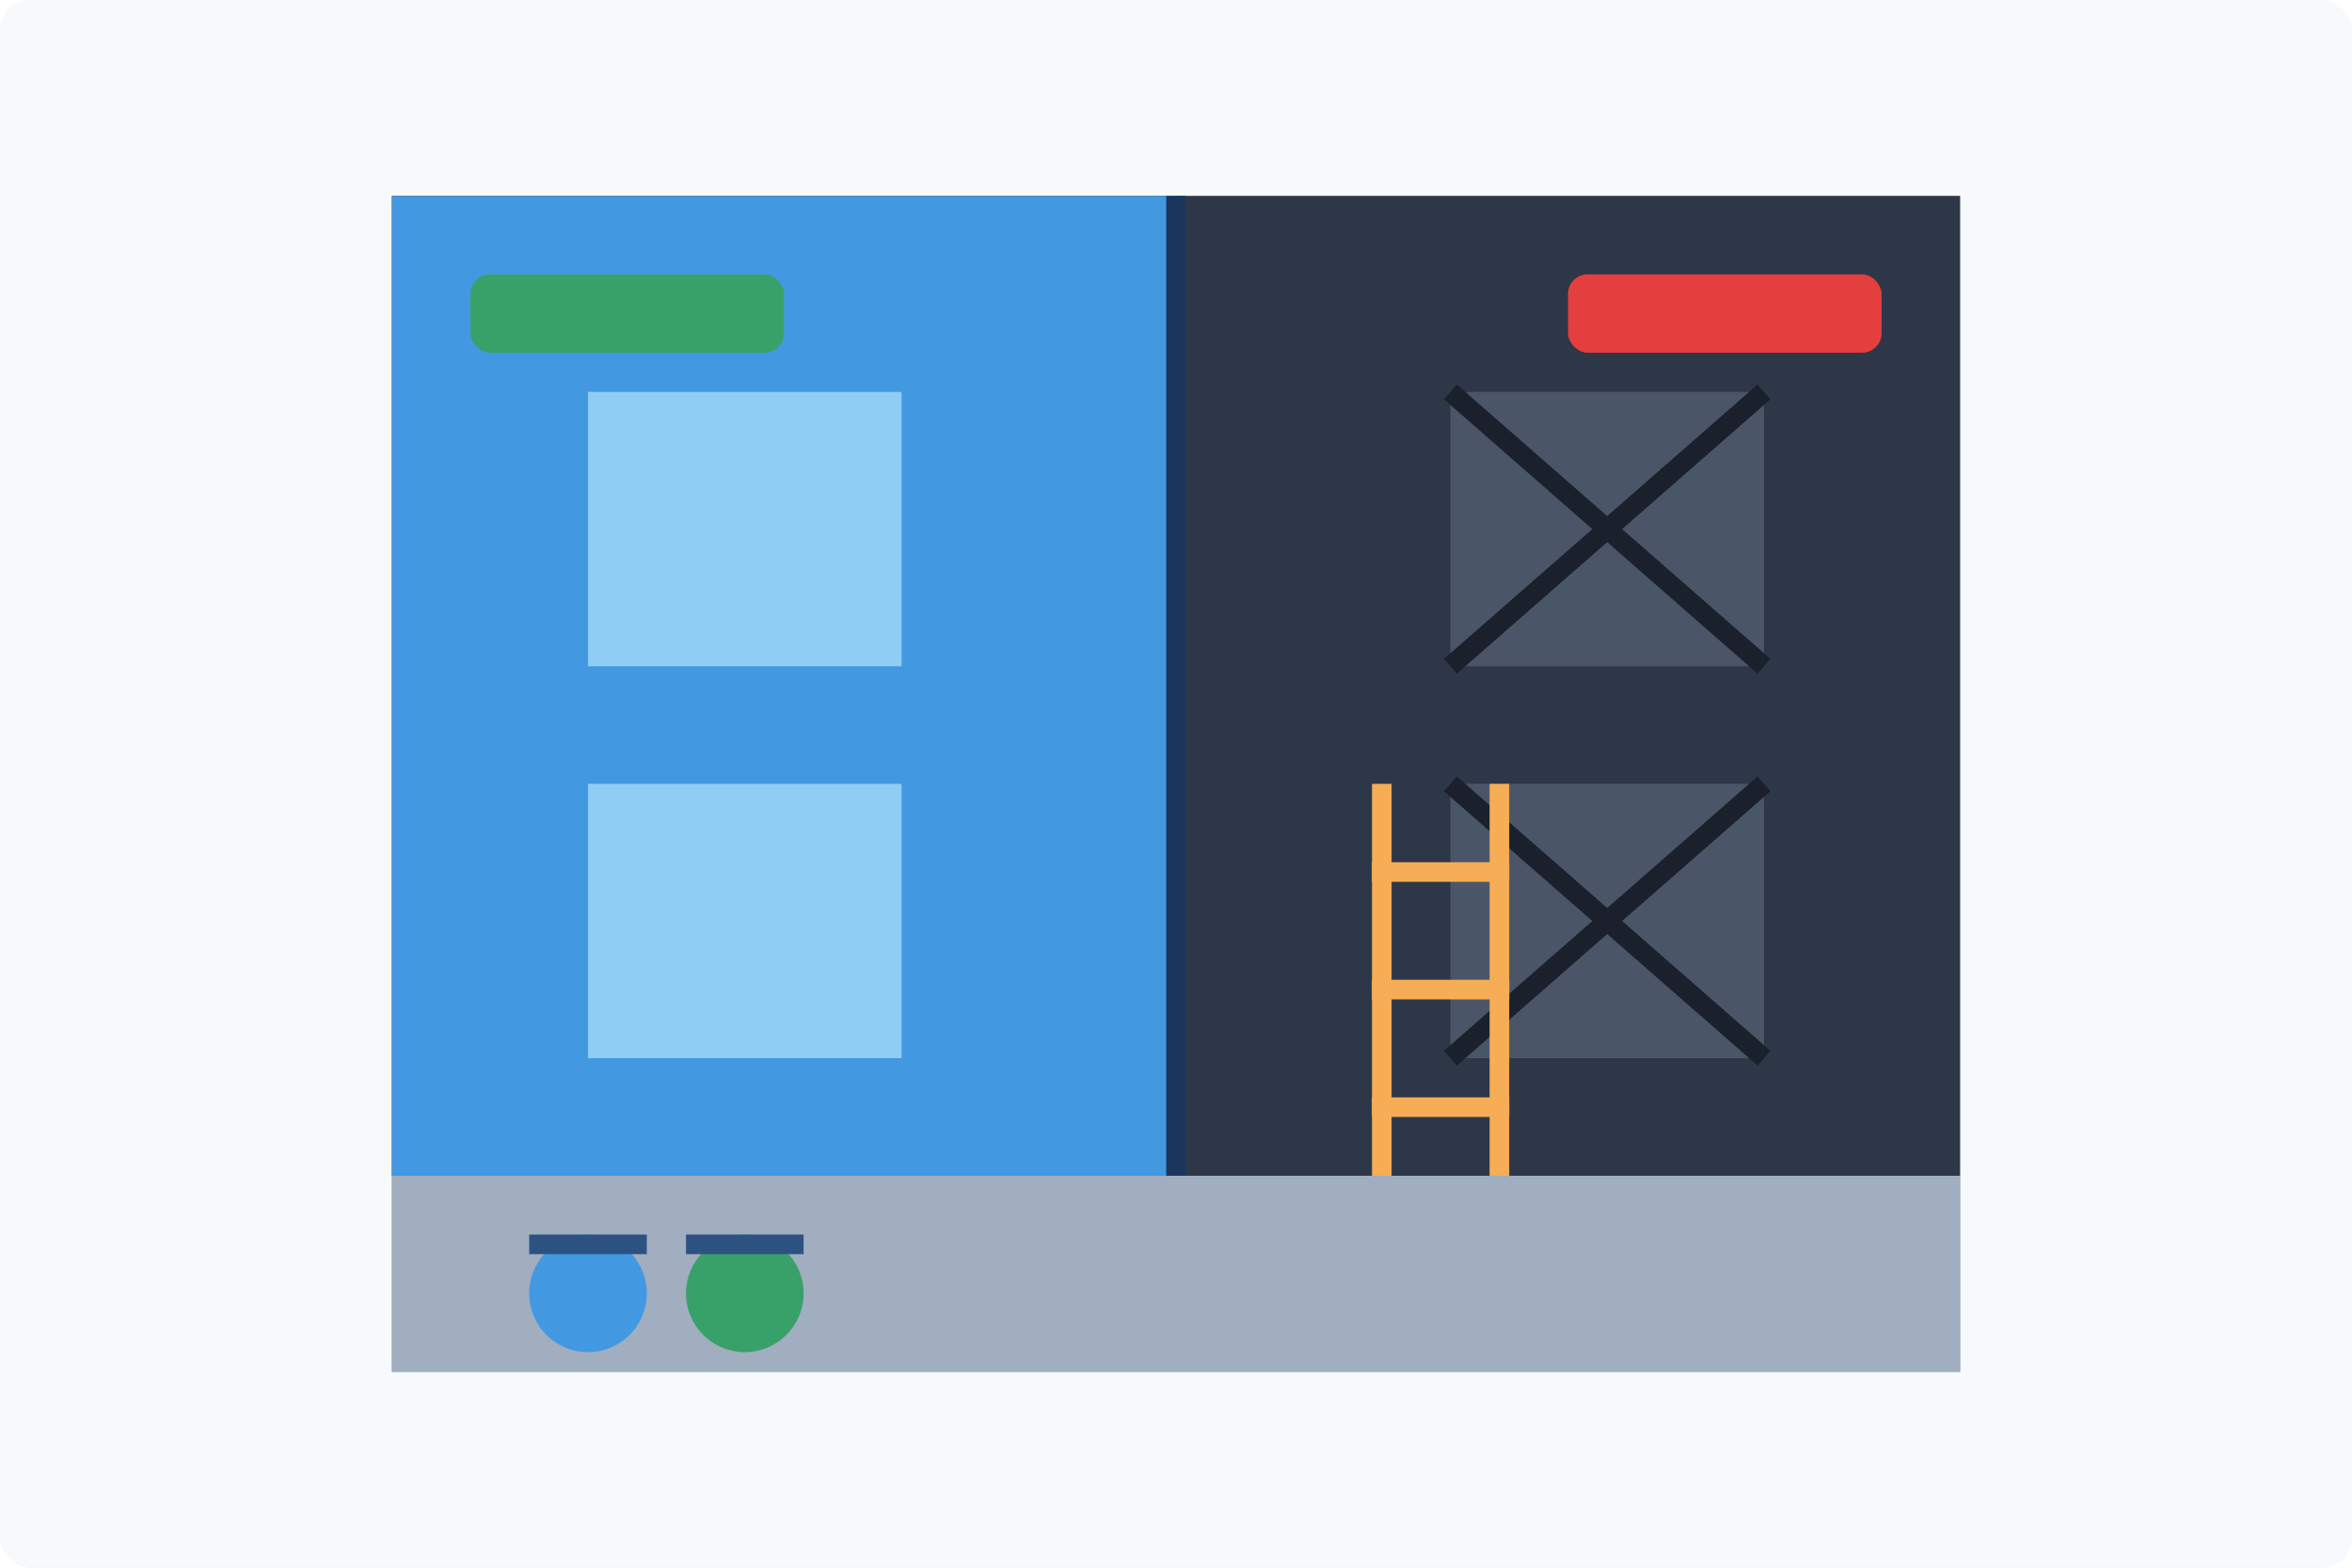 <svg xmlns="http://www.w3.org/2000/svg" width="600" height="400" viewBox="0 0 600 400">
  <rect width="600" height="400" fill="#e2e8f0" rx="8" />
  
  <!-- Background -->
  <rect width="600" height="400" fill="#f7fafc" rx="8" />
  
  <!-- Building outline -->
  <rect x="100" y="50" width="400" height="300" fill="#2d3748" />
  
  <!-- Interior renovation scene -->
  <rect x="100" y="50" width="400" height="300" fill="#e2e8f0" />
  
  <!-- Floor -->
  <rect x="100" y="300" width="400" height="50" fill="#a0aec0" />
  
  <!-- Back wall with partial renovation -->
  <rect x="100" y="50" width="400" height="250" fill="#2d3748" />
  <rect x="100" y="50" width="200" height="250" fill="#4299e1" />
  
  <!-- Dividing line between renovated and unrenovated -->
  <line x1="300" y1="50" x2="300" y2="300" stroke="#1a365d" stroke-width="5" />
  
  <!-- Windows on renovated side -->
  <rect x="150" y="100" width="80" height="70" fill="#90cdf4" />
  <rect x="150" y="200" width="80" height="70" fill="#90cdf4" />
  
  <!-- Windows on unrenovated side (boarded up) -->
  <rect x="370" y="100" width="80" height="70" fill="#4a5568" />
  <line x1="370" y1="100" x2="450" y2="170" stroke="#1a202c" stroke-width="5" />
  <line x1="370" y1="170" x2="450" y2="100" stroke="#1a202c" stroke-width="5" />
  
  <rect x="370" y="200" width="80" height="70" fill="#4a5568" />
  <line x1="370" y1="200" x2="450" y2="270" stroke="#1a202c" stroke-width="5" />
  <line x1="370" y1="270" x2="450" y2="200" stroke="#1a202c" stroke-width="5" />
  
  <!-- Renovation equipment -->
  <!-- Paint cans -->
  <circle cx="150" cy="330" r="15" fill="#4299e1" />
  <rect x="135" y="315" width="30" height="5" fill="#2c5282" />
  <circle cx="190" cy="330" r="15" fill="#38a169" />
  <rect x="175" y="315" width="30" height="5" fill="#2c5282" />
  
  <!-- Ladder -->
  <rect x="350" y="200" width="5" height="100" fill="#f6ad55" />
  <rect x="380" y="200" width="5" height="100" fill="#f6ad55" />
  <rect x="350" y="220" width="35" height="5" fill="#f6ad55" />
  <rect x="350" y="250" width="35" height="5" fill="#f6ad55" />
  <rect x="350" y="280" width="35" height="5" fill="#f6ad55" />
  
  <!-- Before and After Labels -->
  <rect x="120" y="70" width="80" height="20" fill="#38a169" rx="5" />
  <rect x="400" y="70" width="80" height="20" fill="#e53e3e" rx="5" />
</svg>